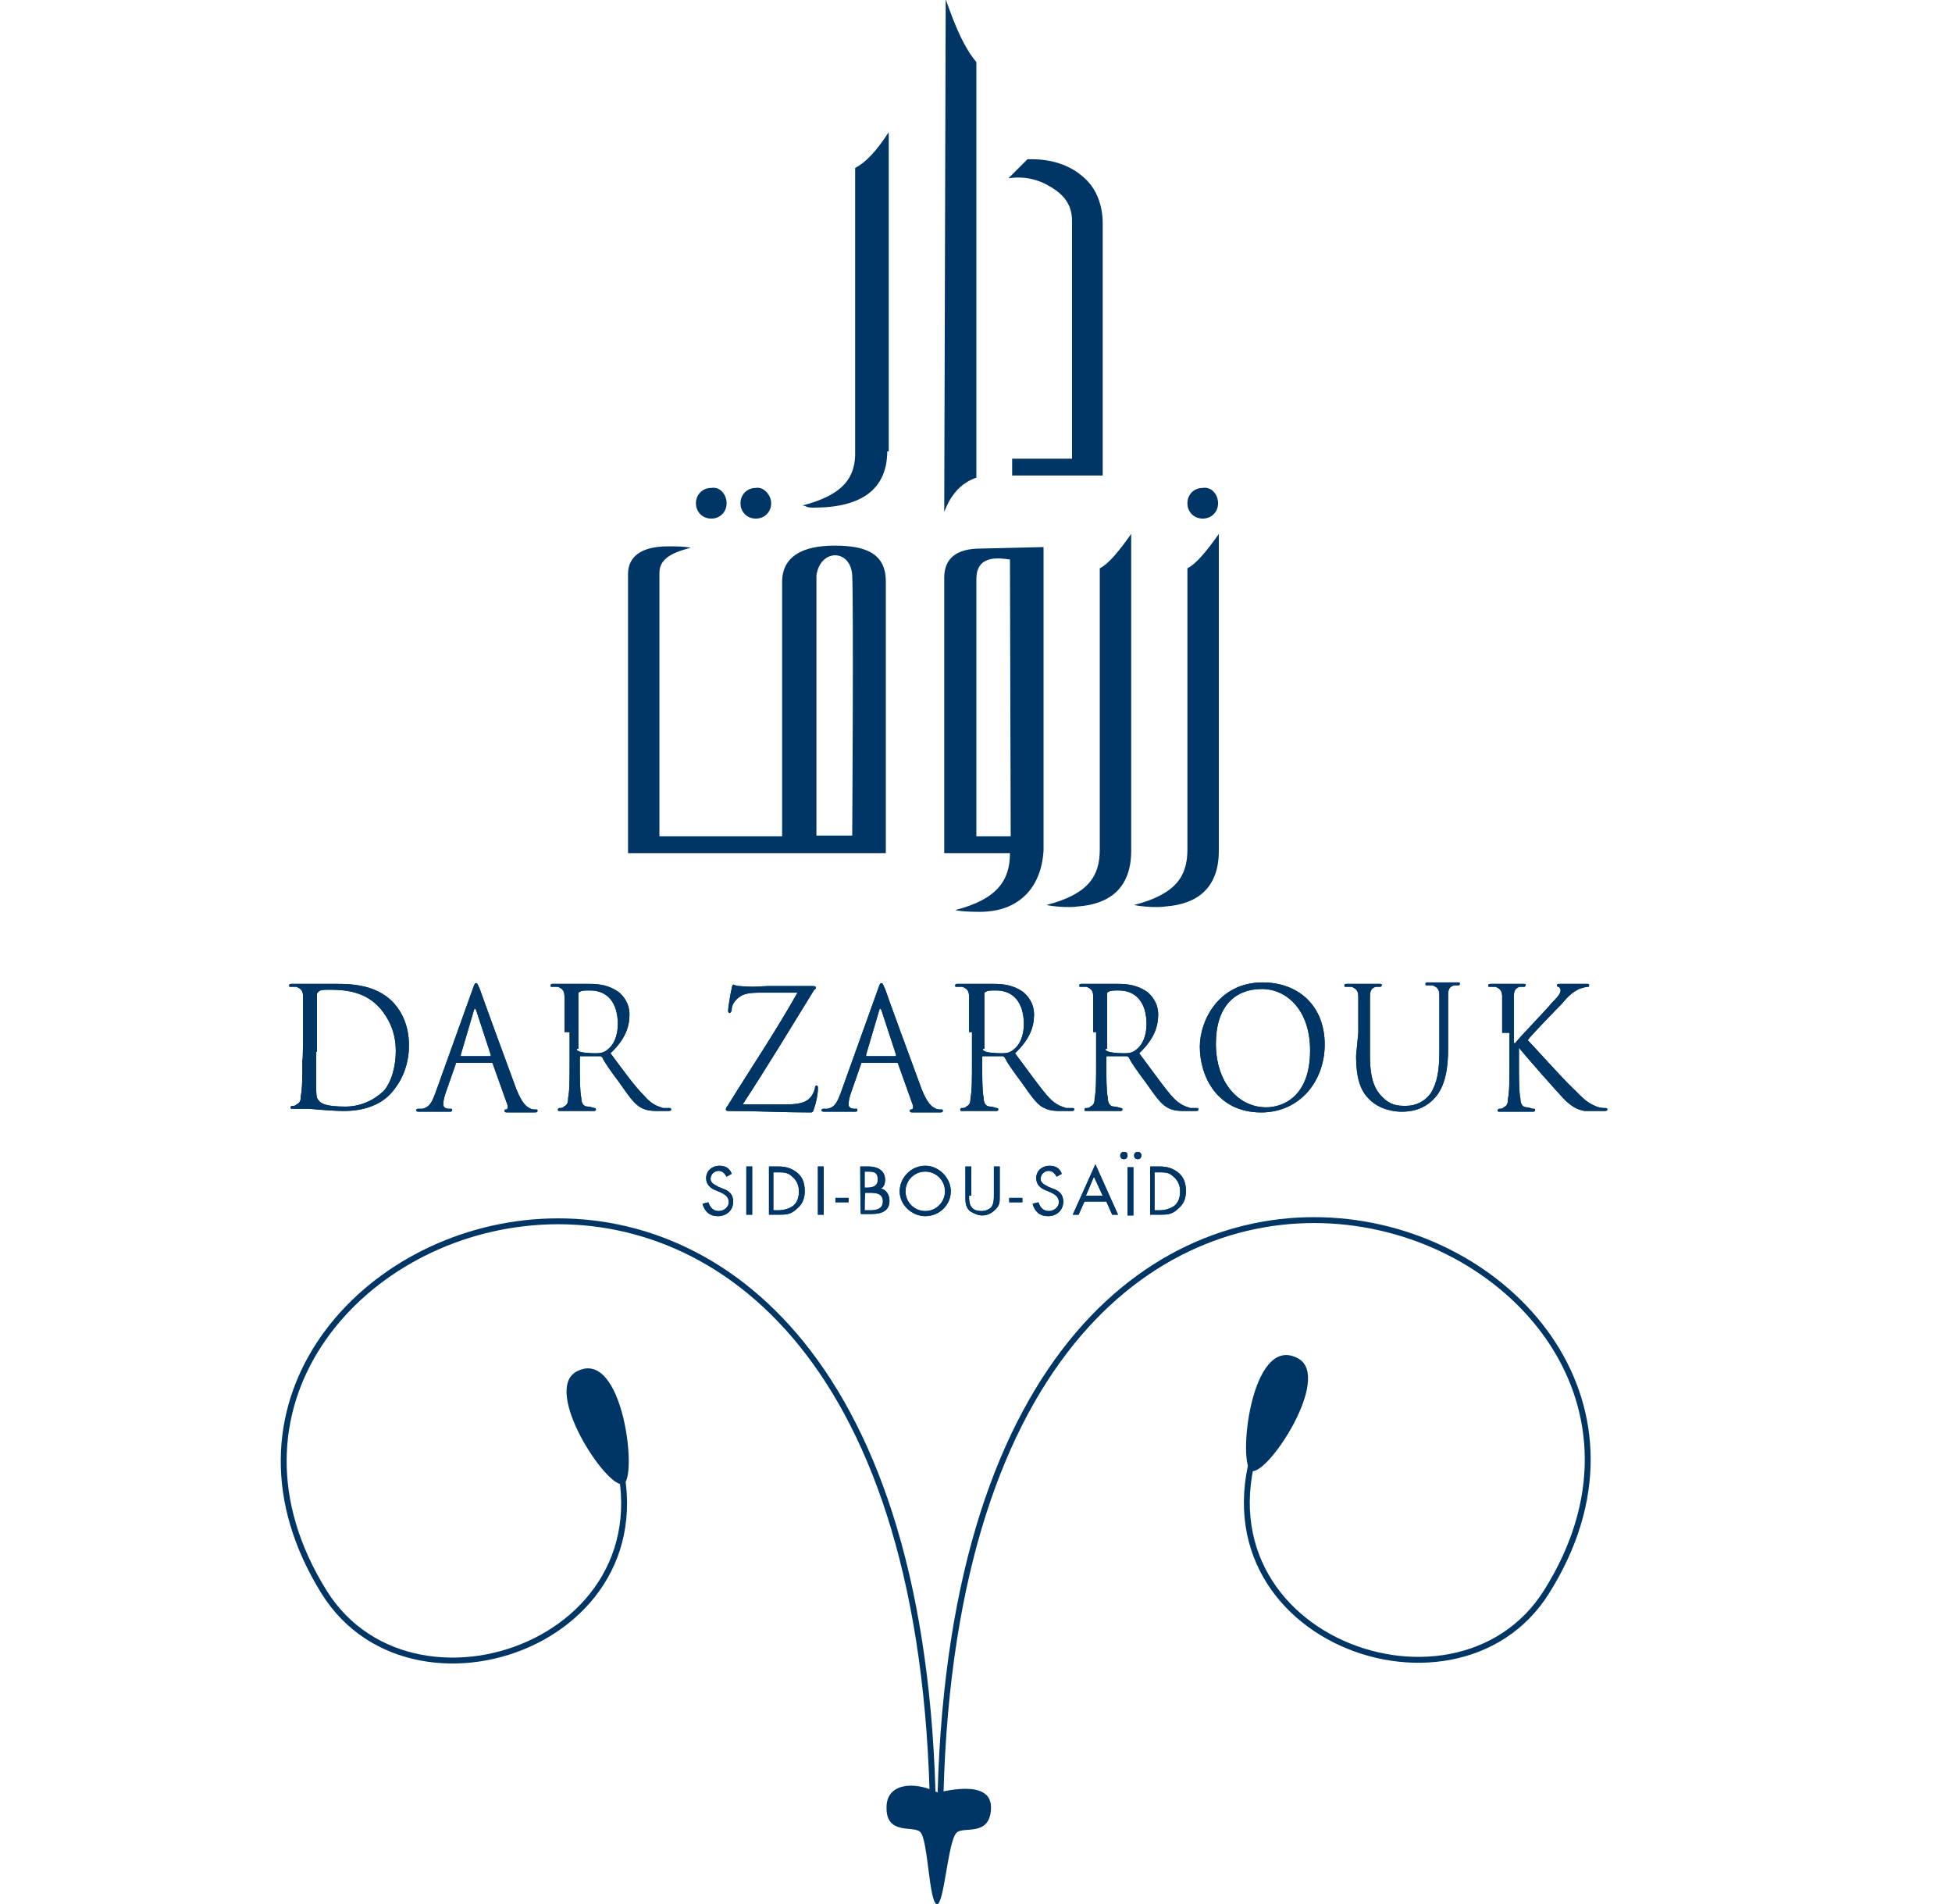 <svg xmlns="http://www.w3.org/2000/svg" xmlns:xlink="http://www.w3.org/1999/xlink" id="Layer_1" x="0px" y="0px" viewBox="0 0 267.3 260.7" style="enable-background:new 0 0 267.3 260.7;" xml:space="preserve"><style type="text/css">	.st0{fill:none;stroke:#003666;stroke-width:0.806;}	.st1{fill:#003666;}</style><path class="st0" d="M128.8,245.4c3.4-121.7,114.5-77.7,83-27.5c-12.7,20.3-51.7,5.3-38.3-23.7"></path><path class="st0" d="M127.7,245.4C124.2,124,13.1,167.8,44.4,218c12.7,20.3,51.7,5.3,38.3-23.7"></path><path class="st1" d="M171.4,201.4c2.3,0.5,11-12.8,6.4-15.4C171.2,182.3,169.4,200.9,171.4,201.4"></path><path class="st1" d="M85.3,203.2c-2.3,0.5-11-12.8-6.4-15.4C85.4,184.2,87.4,202.8,85.3,203.2"></path><path class="st1" d="M135.7,247.7c-0.2,3.8-3.8,2.3-4.7,3.2c-1.2,1.1-1.7,9.9-2.7,9.8c-1.1-0.2-1.2-8.9-2.3-9.9 c-0.9-0.9-4.7,0.5-4.6-3.4c0-3.1,3.5-3.7,7-2C128.5,245.5,136,243.2,135.7,247.7"></path><path class="st1" d="M41.5,141.4c0-3.5,0-4.3,0-4.9c0-0.8-0.2-1.1-0.9-1.4c-0.2,0-0.6,0-0.8,0c-0.2,0-0.2,0-0.2-0.2s0.2-0.2,0.3-0.2 c0.9,0,2.3,0,2.4,0c0.3,0,1.7,0,2.9,0c2.1,0,6.1-0.2,8.7,2.6c1.1,1.2,2.1,3.1,2.1,5.8c0,2.9-1.1,5-2.3,6.4c-0.9,1.1-2.9,2.6-6.6,2.6 c-1.8,0-4.6-0.3-4.9-0.3c-0.2,0-1.5,0-2.1,0c-0.3,0-0.3,0-0.3-0.2c0,0,0-0.2,0.2-0.2c0.2,0,0.5,0,0.6-0.2c0.5-0.2,0.6-0.6,0.6-1.2 c0.2-0.9,0.2-2.7,0.2-4.9C41.5,145.4,41.5,141.4,41.5,141.4z M43.3,144c0,2.4,0,4.6,0,4.9c0,0.6,0,1.5,0.3,1.7 c0.3,0.5,1.1,0.9,3.7,0.9c2,0,3.8-0.8,5.2-2.1c1.1-1.2,1.7-3.4,1.7-5.5c0-2.9-1.2-4.7-2.1-5.8c-2-2.3-4.6-2.6-7-2.6 c-0.5,0-1.2,0-1.4,0.2s-0.3,0.2-0.3,0.5c0,0.8,0,3.1,0,4.9V144z"></path><path class="st1" d="M64.7,135.5c0.3-0.8,0.3-0.9,0.5-0.9s0.2,0.2,0.5,0.8c0.3,0.9,3.7,10.2,5,13.7c0.8,2,1.4,2.4,1.8,2.6 c0.3,0.2,0.6,0.2,0.9,0.2c0.2,0,0.2,0,0.2,0.2s-0.2,0.2-0.5,0.2c-0.3,0-1.8,0-3.4,0c-0.5,0-0.6,0-0.6-0.2s0-0.2,0.2-0.2 c0.2,0,0.3-0.3,0.2-0.6l-2-5.6c0-0.2-0.2-0.2-0.2-0.2h-4.7c-0.2,0-0.2,0-0.2,0.2l-1.4,4c-0.2,0.6-0.3,1.1-0.3,1.5 c0,0.5,0.5,0.6,0.8,0.6h0.2c0.2,0,0.2,0,0.2,0.2s-0.2,0.2-0.3,0.2c-0.5,0-1.5,0-1.7,0c-0.3,0-1.4,0-2.4,0c-0.3,0-0.5,0-0.5-0.2 s0.2-0.2,0.2-0.2c0.2,0,0.5,0,0.6,0c1.1-0.2,1.4-1.1,1.8-2.1L64.7,135.5z M67,144.6c0.2,0,0.2,0,0.2-0.2l-2-6.1 c-0.2-0.3-0.2-0.3-0.3,0l-1.8,6.1c0,0.2,0,0.2,0,0.2H67z"></path><path class="st1" d="M77.3,141.4c0-3.5,0-4.3,0-4.9c0-0.8-0.2-1.1-0.9-1.4c-0.2,0-0.6,0-0.8,0s-0.2,0-0.2-0.2s0.2-0.2,0.3-0.2 c0.9,0,2.3,0,2.4,0c0.3,0,1.8,0,2.6,0c1.4,0,2.7,0.2,4,1.1c0.6,0.5,1.5,1.5,1.5,3.1c0,1.7-0.6,3.4-2.6,5.3c1.8,2.4,3.2,4.4,4.6,5.8 c1.2,1.4,2.1,1.5,2.6,1.7c0.5,0,0.8,0,0.9,0s0.2,0,0.2,0.2s-0.2,0.2-0.5,0.2H90c-1.2,0-1.8-0.2-2.3-0.5c-0.9-0.5-1.7-1.7-2.9-3.4 c-0.9-1.2-2-2.7-2.3-3.4c-0.2-0.2-0.2-0.2-0.3-0.2h-2.6c-0.2,0-0.2,0-0.2,0.2v0.6c0,2.1,0,4,0.2,4.9c0,0.6,0.2,1.2,0.9,1.2 c0.3,0,0.8,0.2,0.9,0.2s0.2,0,0.2,0.2s-0.2,0.2-0.3,0.2c-1.2,0-2.6,0-2.6,0s-1.4,0-2,0c-0.3,0-0.3,0-0.3-0.2c0,0,0-0.2,0.2-0.2 c0.2,0,0.5,0,0.6-0.2c0.5-0.2,0.6-0.6,0.6-1.2c0.2-0.9,0.2-2.7,0.2-4.9v-4.1H77.3z M79,143.6c0,0.2,0,0.2,0.2,0.3 c0.3,0.2,1.4,0.3,2.3,0.3c0.5,0,1.1,0,1.7-0.5c0.8-0.6,1.4-1.8,1.4-3.5c0-2.9-1.4-4.6-3.8-4.6c-0.6,0-1.2,0-1.4,0.2 c-0.2,0-0.2,0.2-0.2,0.3v7.5H79z"></path><path class="st1" d="M107.7,151.2c2.3,0,2.9-0.5,3.4-1.1c0.2-0.3,0.5-0.9,0.5-1.2c0-0.2,0.2-0.3,0.2-0.3c0.2,0,0.2,0.2,0.2,0.5 c0,0.8-0.3,2-0.5,2.6c-0.2,0.6-0.2,0.6-0.6,0.6c-3.7,0-7.3-0.2-11-0.2c-0.3,0-0.5,0-0.5-0.2s0-0.2,0.3-0.6 c3.2-5.2,6.6-10.2,9.5-15.4h-4.7c-1.1,0-2.4,0-3.1,0.5c-0.8,0.5-1.2,1.2-1.2,1.8c0,0.3-0.2,0.5-0.3,0.5s-0.2-0.2-0.2-0.3 c0-0.3,0.3-2.3,0.5-3.1c0-0.3,0.2-0.5,0.2-0.5c0.2,0,0.3,0.2,0.9,0.2c2,0.2,3.1,0,3.8,0h6.1c0.3,0,0.5,0,0.5,0.2s0,0.2-0.2,0.3 c-3.2,5.2-6.4,10.5-9.8,15.7C101.6,151.2,107.7,151.2,107.7,151.2z"></path><path class="st1" d="M120.2,135.5c0.3-0.8,0.3-0.9,0.5-0.9c0.2,0,0.2,0.2,0.5,0.8c0.3,0.9,3.7,10.2,5,13.7c0.8,2,1.4,2.4,1.8,2.6 c0.3,0.2,0.6,0.2,0.9,0.2c0.2,0,0.2,0,0.2,0.2s-0.2,0.2-0.5,0.2s-2,0-3.4,0c-0.5,0-0.6,0-0.6-0.2s0-0.2,0.2-0.2s0.3-0.3,0.2-0.6 l-2-5.6c0-0.2-0.2-0.2-0.2-0.2h-4.7c-0.2,0-0.2,0-0.2,0.2l-1.4,4c-0.2,0.6-0.3,1.1-0.3,1.5c0,0.5,0.5,0.6,0.8,0.6h0.2 c0.2,0,0.2,0,0.2,0.2s-0.2,0.2-0.3,0.2c-0.5,0-1.5,0-1.7,0c-0.3,0-1.4,0-2.4,0c-0.3,0-0.5,0-0.5-0.2s0.2-0.2,0.2-0.2 c0.2,0,0.5,0,0.6,0c1.1-0.2,1.4-1.1,1.8-2.1L120.2,135.5z M122.5,144.6c0.2,0,0.2,0,0.2-0.2l-2-6.1c-0.2-0.3-0.2-0.3-0.3,0l-1.8,6.1 c0,0.2,0,0.2,0,0.2H122.5z"></path><path class="st1" d="M132.7,141.4c0-3.5,0-4.3,0-4.9c0-0.8-0.2-1.1-0.9-1.4c-0.2,0-0.6,0-0.8,0s-0.2,0-0.2-0.2s0.2-0.2,0.3-0.2 c0.9,0,2.3,0,2.4,0c0.3,0,1.8,0,2.6,0c1.4,0,2.7,0.2,4,1.1c0.6,0.5,1.5,1.5,1.5,3.1c0,1.7-0.6,3.4-2.6,5.3c1.8,2.4,3.2,4.4,4.4,5.8 c1.2,1.4,2.1,1.5,2.6,1.7c0.5,0,0.8,0,0.9,0s0.2,0,0.2,0.2s-0.2,0.2-0.5,0.2h-1.5c-1.2,0-1.7-0.2-2.3-0.5c-0.9-0.5-1.7-1.7-2.9-3.4 c-0.9-1.2-2-2.7-2.3-3.4c-0.2-0.2-0.2-0.2-0.3-0.2h-2.6c-0.2,0-0.2,0-0.2,0.2v0.6c0,2.1,0,4,0.2,4.9c0,0.6,0.2,1.2,0.9,1.2 c0.3,0,0.8,0.2,0.9,0.2s0.2,0,0.2,0.2s-0.2,0.2-0.3,0.2c-1.2,0-2.6,0-2.6,0s-1.4,0-2,0c-0.3,0-0.3,0-0.3-0.2c0,0,0-0.2,0.2-0.2 s0.5,0,0.6-0.2c0.5-0.2,0.6-0.6,0.6-1.2c0.2-0.9,0.2-2.7,0.2-4.9v-4.1H132.7z M134.6,143.6c0,0.2,0,0.2,0.2,0.3 c0.3,0.2,1.4,0.3,2.3,0.3c0.5,0,1.1,0,1.7-0.5c0.8-0.6,1.4-1.8,1.4-3.5c0-2.9-1.4-4.6-3.8-4.6c-0.6,0-1.2,0-1.4,0.2 c-0.2,0-0.2,0.2-0.2,0.3v7.5H134.6z"></path><path class="st1" d="M149.7,141.4c0-3.5,0-4.3,0-4.9c0-0.8-0.2-1.1-0.9-1.4c-0.2,0-0.6,0-0.8,0s-0.2,0-0.2-0.2s0.2-0.2,0.3-0.2 c0.9,0,2.3,0,2.4,0c0.3,0,1.8,0,2.6,0c1.4,0,2.7,0.2,4,1.1c0.6,0.5,1.5,1.5,1.5,3.1c0,1.7-0.6,3.4-2.6,5.3c1.8,2.4,3.2,4.4,4.4,5.8 c1.2,1.4,2.1,1.5,2.6,1.7c0.5,0,0.8,0,0.9,0c0.2,0,0.2,0,0.2,0.2s-0.2,0.2-0.5,0.2h-1.5c-1.2,0-1.8-0.2-2.3-0.5 c-0.9-0.5-1.7-1.7-2.9-3.4c-0.9-1.2-2-2.7-2.3-3.4c-0.2-0.2-0.2-0.2-0.3-0.2h-2.6c-0.2,0-0.2,0-0.2,0.2v0.6c0,2.1,0,4,0.2,4.9 c0,0.6,0.2,1.2,0.9,1.2c0.3,0,0.8,0.2,0.9,0.2s0.2,0,0.2,0.2s-0.2,0.2-0.3,0.2c-1.2,0-2.6,0-2.6,0s-1.4,0-2,0c-0.3,0-0.3,0-0.3-0.2 c0,0,0-0.2,0.2-0.2s0.5,0,0.6-0.2c0.5-0.2,0.6-0.6,0.6-1.2c0.2-0.9,0.2-2.7,0.2-4.9v-4.1H149.7z M151.4,143.6c0,0.2,0,0.2,0.2,0.3 c0.3,0.2,1.4,0.3,2.3,0.3c0.5,0,1.1,0,1.7-0.5c0.8-0.6,1.4-1.8,1.4-3.5c0-2.9-1.4-4.6-3.8-4.6c-0.6,0-1.2,0-1.4,0.2 c-0.2,0-0.2,0.2-0.2,0.3v7.5H151.4z"></path><path class="st1" d="M172.9,134.5c4.9,0,8.5,3.2,8.5,8.5c0,5-3.4,9.3-8.7,9.3c-6,0-8.4-4.9-8.4-9 C164.3,139.7,166.9,134.5,172.9,134.5 M173.4,151.6c2,0,6-1.2,6-7.8c0-5.5-3.2-8.4-6.6-8.4c-3.7,0-6.3,2.4-6.3,7.5 C166.5,148.1,169.5,151.6,173.4,151.6"></path><path class="st1" d="M186,141.4c0-3.5,0-4.3,0-4.9c0-0.8-0.2-1.1-0.9-1.4c-0.2,0-0.6,0-0.8,0s-0.2,0-0.2-0.2s0.2-0.2,0.3-0.2 c0.9,0,2.3,0,2.4,0s1.5,0,2.1,0c0.3,0,0.3,0,0.3,0.2s-0.2,0.2-0.2,0.2c-0.2,0-0.3,0-0.6,0c-0.6,0.2-0.8,0.5-0.8,1.4 c0,0.8,0,1.4,0,4.9v3.2c0,3.4,0.8,4.7,1.7,5.6c1.1,1.1,2,1.2,3.2,1.2c1.4,0,2.6-0.6,3.4-1.7c0.9-1.4,1.2-3.2,1.2-5.6v-2.9 c0-3.5,0-4.3,0-4.9c0-0.8-0.2-1.1-0.9-1.4c-0.2,0-0.6,0-0.8,0c-0.2,0-0.2,0-0.2-0.2s0.2-0.2,0.3-0.2c0.9,0,2.1,0,2.3,0s1.2,0,1.8,0 c0.3,0,0.3,0,0.3,0.2s-0.2,0.2-0.2,0.2c-0.2,0-0.3,0-0.6,0c-0.6,0.2-0.8,0.5-0.8,1.4c0,0.8,0,1.4,0,4.9v2.4c0,2.4-0.3,5.2-2,6.9 c-1.5,1.5-3.2,1.7-4.4,1.7c-0.8,0-2.9-0.2-4.4-1.7c-1.1-1.1-1.8-2.6-1.8-6L186,141.4L186,141.4z"></path><path class="st1" d="M205.7,141.4c0-3.5,0-4.3,0-4.9c0-0.8-0.2-1.1-0.9-1.4c-0.2,0-0.6,0-0.8,0s-0.2,0-0.2-0.2s0.2-0.2,0.3-0.2 c0.9,0,2.3,0,2.4,0s1.5,0,2.1,0c0.3,0,0.3,0,0.3,0.2s-0.2,0.2-0.2,0.2c-0.2,0-0.3,0-0.6,0c-0.6,0.2-0.8,0.5-0.8,1.4 c0,0.8,0,1.4,0,4.9v1.4h0.2c0.3-0.5,4.3-4.6,5-5.5c0.6-0.6,1.2-1.2,1.2-1.7c0-0.3-0.2-0.5-0.3-0.5c-0.2,0-0.2-0.2-0.2-0.2 c0-0.2,0.2-0.2,0.3-0.2c0.5,0,1.1,0,1.7,0c0.2,0,1.5,0,2.1,0c0.3,0,0.3,0,0.3,0.2s0,0.2-0.2,0.2c-0.3,0-0.8,0.2-1.2,0.3 c-0.9,0.5-1.4,0.9-2.3,2c-0.6,0.6-4.3,4.4-4.7,5c0.6,0.6,5,5.5,6,6.4c1.8,1.8,2.1,2.1,3.2,2.6c0.6,0.3,1.2,0.3,1.4,0.3 c0.2,0,0.3,0,0.3,0.2s-0.2,0.2-0.5,0.2h-1.1c-0.6,0-1.1,0-1.5,0c-1.1-0.2-1.7-0.6-2.6-1.4c-0.9-0.9-5.5-6.1-6.6-7.5H208v2.3 c0,2.1,0,4,0.2,4.9c0,0.6,0.2,1.2,0.9,1.2c0.3,0,0.6,0.2,0.9,0.2c0.2,0,0.2,0,0.2,0.2c0,0.2-0.2,0.2-0.3,0.2c-1.1,0-2.3,0-2.4,0 s-1.4,0-2.1,0c-0.3,0-0.3,0-0.3-0.2c0,0,0-0.2,0.2-0.2s0.5,0,0.6-0.2c0.5-0.2,0.6-0.6,0.6-1.2c0.2-0.9,0.2-2.7,0.2-4.9v-4.1H205.7z"></path><path class="st1" d="M41.5,141.4c0-3.5,0-4.3,0-4.9c0-0.8-0.2-1.1-0.9-1.4c-0.2,0-0.6,0-0.8,0c-0.2,0-0.2,0-0.2-0.2s0.2-0.2,0.3-0.2 c0.9,0,2.3,0,2.4,0c0.3,0,1.7,0,2.9,0c2.1,0,6.1-0.2,8.7,2.6c1.1,1.2,2.1,3.1,2.1,5.8c0,2.9-1.1,5-2.3,6.4c-0.9,1.1-2.9,2.6-6.6,2.6 c-1.8,0-4.6-0.3-4.9-0.3c-0.2,0-1.5,0-2.1,0c-0.3,0-0.3,0-0.3-0.2c0,0,0-0.2,0.2-0.2c0.2,0,0.5,0,0.6-0.2c0.5-0.2,0.6-0.6,0.6-1.2 c0.2-0.9,0.2-2.7,0.2-4.9C41.5,145.4,41.5,141.4,41.5,141.4z M43.3,144c0,2.4,0,4.6,0,4.9c0,0.6,0,1.5,0.3,1.7 c0.3,0.5,1.1,0.9,3.7,0.9c2,0,3.8-0.8,5.2-2.1c1.1-1.2,1.7-3.4,1.7-5.5c0-2.9-1.2-4.7-2.1-5.8c-2-2.3-4.6-2.6-7-2.6 c-0.5,0-1.2,0-1.4,0.2s-0.3,0.2-0.3,0.5c0,0.8,0,3.1,0,4.9V144z"></path><path class="st1" d="M64.7,135.5c0.3-0.8,0.3-0.9,0.5-0.9s0.2,0.2,0.5,0.8c0.3,0.9,3.7,10.2,5,13.7c0.8,2,1.4,2.4,1.8,2.6 c0.3,0.2,0.6,0.2,0.9,0.2c0.2,0,0.2,0,0.2,0.2s-0.2,0.2-0.5,0.2c-0.3,0-1.8,0-3.4,0c-0.5,0-0.6,0-0.6-0.2s0-0.2,0.2-0.2 c0.2,0,0.3-0.3,0.2-0.6l-2-5.6c0-0.2-0.2-0.2-0.2-0.2h-4.7c-0.2,0-0.2,0-0.2,0.2l-1.4,4c-0.2,0.6-0.3,1.1-0.3,1.5 c0,0.5,0.5,0.6,0.8,0.6h0.2c0.2,0,0.2,0,0.2,0.2s-0.2,0.2-0.3,0.2c-0.5,0-1.5,0-1.7,0c-0.3,0-1.4,0-2.4,0c-0.3,0-0.5,0-0.5-0.2 s0.2-0.2,0.2-0.2c0.2,0,0.5,0,0.6,0c1.1-0.2,1.4-1.1,1.8-2.1L64.7,135.5z M67,144.6c0.2,0,0.2,0,0.2-0.2l-2-6.1 c-0.2-0.3-0.2-0.3-0.3,0l-1.8,6.1c0,0.2,0,0.2,0,0.2H67z"></path><path class="st1" d="M77.3,141.4c0-3.5,0-4.3,0-4.9c0-0.8-0.2-1.1-0.9-1.4c-0.2,0-0.6,0-0.8,0s-0.2,0-0.2-0.2s0.2-0.2,0.3-0.2 c0.9,0,2.3,0,2.4,0c0.3,0,1.8,0,2.6,0c1.4,0,2.7,0.2,4,1.1c0.6,0.5,1.5,1.5,1.5,3.1c0,1.7-0.6,3.4-2.6,5.3c1.8,2.4,3.2,4.4,4.6,5.8 c1.2,1.4,2.1,1.5,2.6,1.7c0.5,0,0.8,0,0.9,0s0.2,0,0.2,0.2s-0.2,0.2-0.5,0.2H90c-1.2,0-1.8-0.2-2.3-0.5c-0.9-0.5-1.7-1.7-2.9-3.4 c-0.9-1.2-2-2.7-2.3-3.4c-0.2-0.2-0.2-0.2-0.3-0.2h-2.6c-0.2,0-0.2,0-0.2,0.2v0.6c0,2.1,0,4,0.2,4.9c0,0.6,0.2,1.2,0.9,1.2 c0.3,0,0.8,0.2,0.9,0.2s0.2,0,0.2,0.2s-0.2,0.2-0.3,0.2c-1.2,0-2.6,0-2.6,0s-1.4,0-2,0c-0.3,0-0.3,0-0.3-0.2c0,0,0-0.2,0.2-0.2 c0.2,0,0.5,0,0.6-0.2c0.5-0.2,0.6-0.6,0.6-1.2c0.2-0.9,0.2-2.7,0.2-4.9v-4.1H77.3z M79,143.6c0,0.2,0,0.2,0.2,0.3 c0.3,0.2,1.4,0.3,2.3,0.3c0.5,0,1.1,0,1.7-0.5c0.8-0.6,1.4-1.8,1.4-3.5c0-2.9-1.4-4.6-3.8-4.6c-0.6,0-1.2,0-1.4,0.2 c-0.2,0-0.2,0.2-0.2,0.3v7.5H79z"></path><path class="st1" d="M107.7,151.2c2.3,0,2.9-0.5,3.4-1.1c0.2-0.3,0.5-0.9,0.5-1.2c0-0.2,0.2-0.3,0.2-0.3c0.2,0,0.2,0.2,0.2,0.5 c0,0.8-0.3,2-0.5,2.6c-0.2,0.6-0.2,0.6-0.6,0.6c-3.7,0-7.3-0.2-11-0.2c-0.3,0-0.5,0-0.5-0.2s0-0.2,0.3-0.6 c3.2-5.2,6.6-10.2,9.5-15.4h-4.7c-1.1,0-2.4,0-3.1,0.5c-0.8,0.5-1.2,1.2-1.2,1.8c0,0.3-0.2,0.5-0.3,0.5s-0.2-0.2-0.2-0.3 c0-0.3,0.3-2.3,0.5-3.1c0-0.3,0.2-0.5,0.2-0.5c0.2,0,0.3,0.2,0.9,0.2c2,0.2,3.1,0,3.8,0h6.1c0.3,0,0.5,0,0.5,0.2s0,0.2-0.2,0.3 c-3.2,5.2-6.4,10.5-9.8,15.7C101.6,151.2,107.7,151.2,107.7,151.2z"></path><path class="st1" d="M120.2,135.5c0.3-0.8,0.3-0.9,0.5-0.9c0.2,0,0.2,0.2,0.5,0.8c0.3,0.9,3.7,10.2,5,13.7c0.8,2,1.4,2.4,1.8,2.6 c0.3,0.2,0.6,0.2,0.9,0.2c0.2,0,0.2,0,0.2,0.2s-0.2,0.2-0.5,0.2s-2,0-3.4,0c-0.5,0-0.6,0-0.6-0.2s0-0.2,0.2-0.2s0.3-0.3,0.2-0.6 l-2-5.6c0-0.2-0.2-0.2-0.2-0.2h-4.7c-0.2,0-0.2,0-0.2,0.2l-1.4,4c-0.2,0.6-0.3,1.1-0.3,1.5c0,0.5,0.5,0.6,0.8,0.6h0.2 c0.2,0,0.2,0,0.2,0.2s-0.2,0.2-0.3,0.2c-0.5,0-1.5,0-1.7,0c-0.3,0-1.4,0-2.4,0c-0.3,0-0.5,0-0.5-0.2s0.2-0.2,0.2-0.2 c0.2,0,0.5,0,0.6,0c1.1-0.2,1.4-1.1,1.8-2.1L120.2,135.5z M122.5,144.6c0.2,0,0.2,0,0.2-0.2l-2-6.1c-0.2-0.3-0.2-0.3-0.3,0l-1.8,6.1 c0,0.2,0,0.2,0,0.2H122.5z"></path><path class="st1" d="M132.7,141.4c0-3.5,0-4.3,0-4.9c0-0.8-0.2-1.1-0.9-1.4c-0.2,0-0.6,0-0.8,0s-0.2,0-0.2-0.2s0.2-0.2,0.3-0.2 c0.9,0,2.3,0,2.4,0c0.3,0,1.8,0,2.6,0c1.4,0,2.7,0.2,4,1.1c0.6,0.5,1.5,1.5,1.5,3.1c0,1.7-0.6,3.4-2.6,5.3c1.8,2.4,3.2,4.4,4.4,5.8 c1.2,1.4,2.1,1.5,2.6,1.7c0.5,0,0.8,0,0.9,0s0.2,0,0.2,0.2s-0.2,0.2-0.5,0.2h-1.5c-1.2,0-1.7-0.2-2.3-0.5c-0.9-0.5-1.7-1.7-2.9-3.4 c-0.9-1.2-2-2.7-2.3-3.4c-0.2-0.2-0.2-0.2-0.3-0.2h-2.6c-0.2,0-0.2,0-0.2,0.2v0.6c0,2.1,0,4,0.2,4.9c0,0.6,0.2,1.2,0.9,1.2 c0.3,0,0.8,0.2,0.9,0.2s0.2,0,0.2,0.2s-0.2,0.2-0.3,0.2c-1.2,0-2.6,0-2.6,0s-1.4,0-2,0c-0.3,0-0.3,0-0.3-0.2c0,0,0-0.2,0.2-0.2 s0.5,0,0.6-0.2c0.5-0.2,0.6-0.6,0.6-1.2c0.2-0.9,0.2-2.7,0.2-4.9v-4.1H132.7z M134.6,143.6c0,0.2,0,0.2,0.2,0.3 c0.3,0.2,1.4,0.3,2.3,0.3c0.5,0,1.1,0,1.7-0.5c0.8-0.6,1.4-1.8,1.4-3.5c0-2.9-1.4-4.6-3.8-4.6c-0.6,0-1.2,0-1.4,0.2 c-0.2,0-0.2,0.2-0.2,0.3v7.5H134.6z"></path><path class="st1" d="M149.7,141.4c0-3.5,0-4.3,0-4.9c0-0.8-0.2-1.1-0.9-1.4c-0.2,0-0.6,0-0.8,0s-0.2,0-0.2-0.2s0.2-0.2,0.3-0.2 c0.9,0,2.3,0,2.4,0c0.3,0,1.8,0,2.6,0c1.4,0,2.7,0.2,4,1.1c0.6,0.5,1.5,1.5,1.5,3.1c0,1.7-0.6,3.4-2.6,5.3c1.8,2.4,3.2,4.4,4.4,5.8 c1.2,1.4,2.1,1.5,2.6,1.7c0.5,0,0.8,0,0.9,0c0.2,0,0.2,0,0.2,0.2s-0.2,0.2-0.5,0.2h-1.5c-1.2,0-1.8-0.2-2.3-0.5 c-0.9-0.5-1.7-1.7-2.9-3.4c-0.9-1.2-2-2.7-2.3-3.4c-0.2-0.2-0.2-0.2-0.3-0.2h-2.6c-0.2,0-0.2,0-0.2,0.2v0.6c0,2.1,0,4,0.2,4.9 c0,0.6,0.2,1.2,0.9,1.2c0.3,0,0.8,0.2,0.9,0.2s0.2,0,0.2,0.2s-0.2,0.2-0.3,0.2c-1.2,0-2.6,0-2.6,0s-1.4,0-2,0c-0.3,0-0.3,0-0.3-0.2 c0,0,0-0.2,0.2-0.2s0.5,0,0.6-0.2c0.5-0.2,0.6-0.6,0.6-1.2c0.2-0.9,0.2-2.7,0.2-4.9v-4.1H149.7z M151.4,143.6c0,0.2,0,0.2,0.2,0.3 c0.3,0.2,1.4,0.3,2.3,0.3c0.5,0,1.1,0,1.7-0.5c0.8-0.6,1.4-1.8,1.4-3.5c0-2.9-1.4-4.6-3.8-4.6c-0.6,0-1.2,0-1.4,0.2 c-0.2,0-0.2,0.2-0.2,0.3v7.5H151.4z"></path><path class="st1" d="M172.9,134.5c4.9,0,8.5,3.2,8.5,8.5c0,5-3.4,9.3-8.7,9.3c-6,0-8.4-4.9-8.4-9 C164.3,139.7,166.9,134.5,172.9,134.5 M173.4,151.6c2,0,6-1.2,6-7.8c0-5.5-3.2-8.4-6.6-8.4c-3.7,0-6.3,2.4-6.3,7.5 C166.5,148.1,169.5,151.6,173.4,151.6"></path><path class="st1" d="M186,141.4c0-3.5,0-4.3,0-4.9c0-0.8-0.2-1.1-0.9-1.4c-0.2,0-0.6,0-0.8,0s-0.2,0-0.2-0.2s0.2-0.2,0.3-0.2 c0.9,0,2.3,0,2.4,0s1.5,0,2.1,0c0.3,0,0.3,0,0.3,0.2s-0.2,0.2-0.2,0.2c-0.2,0-0.3,0-0.6,0c-0.6,0.2-0.8,0.5-0.8,1.4 c0,0.8,0,1.4,0,4.9v3.2c0,3.4,0.8,4.7,1.7,5.6c1.1,1.1,2,1.2,3.2,1.2c1.4,0,2.6-0.6,3.4-1.7c0.9-1.4,1.2-3.2,1.2-5.6v-2.9 c0-3.5,0-4.3,0-4.9c0-0.8-0.2-1.1-0.9-1.4c-0.2,0-0.6,0-0.8,0c-0.2,0-0.2,0-0.2-0.2s0.2-0.2,0.3-0.2c0.9,0,2.1,0,2.3,0s1.2,0,1.8,0 c0.3,0,0.3,0,0.3,0.2s-0.2,0.2-0.2,0.2c-0.2,0-0.3,0-0.6,0c-0.6,0.2-0.8,0.5-0.8,1.4c0,0.8,0,1.4,0,4.9v2.4c0,2.4-0.3,5.2-2,6.9 c-1.5,1.5-3.2,1.7-4.4,1.7c-0.8,0-2.9-0.2-4.4-1.7c-1.1-1.1-1.8-2.6-1.8-6L186,141.4L186,141.4z"></path><path class="st1" d="M205.7,141.4c0-3.5,0-4.3,0-4.9c0-0.8-0.2-1.1-0.9-1.4c-0.2,0-0.6,0-0.8,0s-0.2,0-0.2-0.2s0.2-0.2,0.3-0.2 c0.9,0,2.3,0,2.4,0s1.5,0,2.1,0c0.3,0,0.3,0,0.3,0.2s-0.2,0.2-0.2,0.2c-0.2,0-0.3,0-0.6,0c-0.6,0.2-0.8,0.5-0.8,1.4 c0,0.8,0,1.4,0,4.9v1.4h0.2c0.3-0.5,4.3-4.6,5-5.5c0.6-0.6,1.2-1.2,1.2-1.7c0-0.3-0.2-0.5-0.3-0.5c-0.2,0-0.2-0.2-0.2-0.2 c0-0.2,0.2-0.2,0.3-0.2c0.5,0,1.1,0,1.7,0c0.2,0,1.5,0,2.1,0c0.3,0,0.3,0,0.3,0.2s0,0.2-0.2,0.2c-0.3,0-0.8,0.2-1.2,0.3 c-0.9,0.5-1.4,0.9-2.3,2c-0.6,0.6-4.3,4.4-4.7,5c0.6,0.6,5,5.5,6,6.4c1.8,1.8,2.1,2.1,3.2,2.6c0.6,0.3,1.2,0.3,1.4,0.3 c0.2,0,0.3,0,0.3,0.2s-0.2,0.2-0.5,0.2h-1.1c-0.6,0-1.1,0-1.5,0c-1.1-0.2-1.7-0.6-2.6-1.4c-0.9-0.9-5.5-6.1-6.6-7.5H208v2.3 c0,2.1,0,4,0.2,4.9c0,0.6,0.2,1.2,0.9,1.2c0.3,0,0.6,0.2,0.9,0.2c0.2,0,0.2,0,0.2,0.2c0,0.2-0.2,0.2-0.3,0.2c-1.1,0-2.3,0-2.4,0 s-1.4,0-2.1,0c-0.3,0-0.3,0-0.3-0.2c0,0,0-0.2,0.2-0.2s0.5,0,0.6-0.2c0.5-0.2,0.6-0.6,0.6-1.2c0.2-0.9,0.2-2.7,0.2-4.9v-4.1H205.7z"></path><path class="st1" d="M133.7,8.5v56.9c-1.8,0.6-3.4,2-4.4,4.7l0.2-70.2C130.9,3.9,132.1,6.6,133.7,8.5"></path><path class="st1" d="M114.3,74.7c-4.3,0-7.2,1.4-7.2,5v34.8H90.3V78.4c0-1.7,1.4-2.7,4.3-3.4c-0.9-0.2-2-0.2-3.1-0.2 c-3.7,0-5.5,1.4-5.5,3.8v38.2h35.3V79.6C121.3,75.8,118.6,74.7,114.3,74.7 M116.7,114.4h-4.9c0,0,0-33.1,0-35.6 c0.5-3.7,4.7-3.7,4.9,0C116.9,82.8,116.7,114.4,116.7,114.4"></path><path class="st1" d="M99.5,68.9c0,1.2-0.9,2.1-2.1,2.1s-2.1-0.9-2.1-2.1s0.9-2.1,2.1-2.1C98.6,66.6,99.5,67.7,99.5,68.9"></path><path class="st1" d="M105.6,68.9c0,1.2-0.9,2.1-2.1,2.1c-1.2,0-2.1-0.9-2.1-2.1s0.9-2.1,2.1-2.1C104.5,66.6,105.6,67.7,105.6,68.9"></path><path class="st1" d="M166.8,68.9c0,1.2-0.9,2.1-2.1,2.1s-2.1-0.9-2.1-2.1s0.9-2.1,2.1-2.1C165.9,66.6,166.8,67.7,166.8,68.9"></path><path class="st1" d="M151.1,65.1h-12.5v-2.3h8.2V30.3c0-2.1-0.9-3.5-2.9-4.7c-1.8-1.1-3.7-1.5-5.8-1.2l2.6-2.6h0.6 c2.7,0,5.2,0.8,7,2.4c1.8,1.5,2.7,3.8,2.7,6.4V65.1z"></path><path class="st1" d="M121.5,61.7c0,5.2-3.4,7.8-10.1,7.8c-1.1,0-0.8-0.2-1.5-0.3c5.8-1.5,7.3-4,7.2-7.5V23c1.5-0.8,2.9-2.3,4.6-4.9 v43.7H121.5z"></path><path class="st1" d="M154.9,116.5c0,5.2-3.1,7.3-7.3,7.6c-1.1,0.2-3.5,0-4.3-0.2c5.8-1.5,7.3-4,7.3-7.6V77.8 c1.2-0.6,2.6-2.3,4.3-4.7V116.5z"></path><path class="st1" d="M166.9,116.5c0,5.2-3.1,7.3-7.3,7.6c-1.1,0.2-3.5,0-4.3-0.2c5.8-1.5,7.3-4,7.3-7.6V77.8 c1.2-0.6,2.6-2.3,4.3-4.7V116.5z"></path><path class="st1" d="M142.8,74.9l-8.5,0.2c-3.4,0-5,1.4-5,4v37.7h9c0,3.7-1.7,6.3-7.5,7.8c0.8,0.2,3.2,0.3,4.3,0.2 c4.3-0.3,7.5-3.1,7.8-8.4V74.9z M138.4,114.5h-4.7V79.3c0-3.4,3.1-2.9,4.6-2.7L138.4,114.5z"></path><path class="st1" d="M99.5,161.1c-0.3-0.5-0.6-0.8-1.1-0.8c-0.6,0-1.1,0.5-1.1,1.1c0,0.6,0.6,0.8,1.1,1.1l0.5,0.2 c0.9,0.3,1.5,0.8,1.5,1.8c0,1.2-0.9,2-2.1,2c-1.1,0-1.8-0.6-2.1-1.7l0.8-0.2c0.2,0.6,0.6,1.2,1.4,1.2c0.8,0,1.4-0.6,1.4-1.2 c0-0.8-0.6-1.1-1.2-1.4l-0.5-0.2c-0.8-0.3-1.4-0.8-1.4-1.7c0-1.1,0.9-1.7,1.8-1.7c0.8,0,1.4,0.3,1.7,1.1L99.5,161.1z"></path><rect x="102.2" y="159.7" class="st1" width="0.8" height="6.6"></rect><path class="st1" d="M105.3,159.7h1.2c1.1,0,1.8,0.2,2.6,0.8c0.8,0.6,1.1,1.5,1.1,2.6c0,0.9-0.3,1.8-1.1,2.4 c-0.8,0.8-1.5,0.8-2.6,0.8h-1.2V159.7z M106.5,165.7c0.8,0,1.5-0.2,2.1-0.6c0.6-0.5,0.8-1.2,0.8-2c0-0.8-0.3-1.5-0.9-2 c-0.6-0.6-1.2-0.6-2-0.6h-0.6v5.2C105.9,165.7,106.5,165.7,106.5,165.7z"></path><rect x="112" y="159.7" class="st1" width="0.8" height="6.6"></rect><rect x="114.4" y="164" class="st1" width="1.8" height="0.6"></rect><path class="st1" d="M117.8,159.7h1.1c1.2,0,2.3,0.5,2.3,1.8c0,0.6-0.2,1.1-0.6,1.2c0.8,0.2,1.2,0.9,1.2,1.7c0,1.4-1.1,1.8-2.4,1.8 h-1.5C117.8,166.3,117.8,159.7,117.8,159.7z M118.4,162.6h0.3c0.8,0,1.5-0.2,1.5-1.1c0-1.1-0.6-1.1-1.5-1.1h-0.3 C118.4,160.5,118.4,162.6,118.4,162.6z M118.4,165.7h0.8c0.8,0,1.7-0.2,1.7-1.2c0-1.1-0.9-1.2-1.8-1.2h-0.6 C118.4,163.2,118.4,165.7,118.4,165.7z"></path><path class="st1" d="M130.2,163.1c0,1.8-1.5,3.4-3.5,3.4c-1.8,0-3.5-1.5-3.5-3.4c0-1.8,1.5-3.5,3.5-3.5 C128.6,159.6,130.2,161.3,130.2,163.1 M124,163.1c0,1.5,1.2,2.7,2.7,2.7s2.7-1.2,2.7-2.7c0-1.5-1.2-2.7-2.7-2.7S124,161.6,124,163.1 "></path><path class="st1" d="M132.7,163.7c0,0.5,0,1.1,0.3,1.5c0.3,0.5,0.9,0.6,1.4,0.6c0.5,0,1.1-0.2,1.4-0.6c0.3-0.5,0.3-1.1,0.3-1.5v-4 h0.8v4.1c0,0.8,0,1.2-0.6,1.8c-0.5,0.5-1.1,0.8-1.8,0.8c-0.6,0-1.2-0.3-1.7-0.6c-0.6-0.6-0.6-1.2-0.6-2v-4.1h0.8v4H132.7z"></path><rect x="138.2" y="164" class="st1" width="1.8" height="0.6"></rect><path class="st1" d="M144.7,161.1c-0.3-0.5-0.6-0.8-1.1-0.8c-0.6,0-1.1,0.5-1.1,1.1c0,0.6,0.6,0.8,1.1,1.1l0.5,0.2 c0.9,0.3,1.5,0.8,1.5,1.8c0,1.2-0.9,2-2.1,2c-1.1,0-1.8-0.6-2.1-1.7l0.8-0.2c0.2,0.6,0.6,1.2,1.4,1.2c0.8,0,1.4-0.6,1.4-1.2 c0-0.8-0.6-1.1-1.2-1.4l-0.5-0.2c-0.8-0.3-1.4-0.8-1.4-1.7c0-1.1,0.9-1.7,1.8-1.7c0.8,0,1.4,0.3,1.7,1.1L144.7,161.1z"></path><path class="st1" d="M148.5,164.5l-0.8,1.8h-0.8l3.1-6.9l3.1,6.9h-0.8l-0.8-1.8H148.5z M149.8,161.1l-1.1,2.6h2.3L149.8,161.1z"></path><path class="st1" d="M154.4,158.2c0,0.3-0.2,0.5-0.5,0.5s-0.5-0.2-0.5-0.5c0-0.3,0.2-0.5,0.5-0.5 C154.3,157.7,154.4,157.9,154.4,158.2 M155.2,166.4h-0.8v-6.6h0.8V166.4z M156.3,158.2c0,0.3-0.2,0.5-0.5,0.5s-0.5-0.2-0.5-0.5 c0-0.3,0.2-0.5,0.5-0.5S156.3,157.9,156.3,158.2"></path><path class="st1" d="M157.5,159.7h1.2c1.1,0,1.8,0.2,2.6,0.8s1.1,1.5,1.1,2.6c0,0.9-0.3,1.8-1.1,2.4c-0.8,0.8-1.5,0.8-2.6,0.8h-1.2 V159.7z M158.7,165.7c0.8,0,1.5-0.2,2.1-0.6c0.6-0.5,0.8-1.2,0.8-2c0-0.8-0.3-1.5-0.9-2c-0.6-0.6-1.2-0.6-2-0.6h-0.6v5.2 C158.1,165.7,158.7,165.7,158.7,165.7z"></path><path class="st1" d="M99.5,161.1c-0.3-0.5-0.6-0.8-1.1-0.8c-0.6,0-1.1,0.5-1.1,1.1c0,0.6,0.6,0.8,1.1,1.1l0.5,0.2 c0.9,0.3,1.5,0.8,1.5,1.8c0,1.2-0.9,2-2.1,2c-1.1,0-1.8-0.6-2.1-1.7l0.8-0.2c0.2,0.6,0.6,1.2,1.4,1.2c0.8,0,1.4-0.6,1.4-1.2 c0-0.8-0.6-1.1-1.2-1.4l-0.5-0.2c-0.8-0.3-1.4-0.8-1.4-1.7c0-1.1,0.9-1.7,1.8-1.7c0.8,0,1.4,0.3,1.7,1.1L99.5,161.1z"></path><rect x="102.2" y="159.7" class="st1" width="0.8" height="6.6"></rect><path class="st1" d="M105.3,159.7h1.2c1.1,0,1.8,0.2,2.6,0.8c0.8,0.6,1.1,1.5,1.1,2.6c0,0.9-0.3,1.8-1.1,2.4 c-0.8,0.8-1.5,0.8-2.6,0.8h-1.2V159.7z M106.5,165.7c0.8,0,1.5-0.2,2.1-0.6c0.6-0.5,0.8-1.2,0.8-2c0-0.8-0.3-1.5-0.9-2 c-0.6-0.6-1.2-0.6-2-0.6h-0.6v5.2C105.9,165.7,106.5,165.7,106.5,165.7z"></path><rect x="112" y="159.7" class="st1" width="0.8" height="6.6"></rect><rect x="114.4" y="164" class="st1" width="1.8" height="0.6"></rect><path class="st1" d="M117.8,159.7h1.1c1.2,0,2.3,0.5,2.3,1.8c0,0.6-0.2,1.1-0.6,1.2c0.8,0.2,1.2,0.9,1.2,1.7c0,1.4-1.1,1.8-2.4,1.8 h-1.5C117.8,166.3,117.8,159.7,117.8,159.7z M118.4,162.6h0.3c0.8,0,1.5-0.2,1.5-1.1c0-1.1-0.6-1.1-1.5-1.1h-0.3 C118.4,160.5,118.4,162.6,118.4,162.6z M118.4,165.7h0.8c0.8,0,1.7-0.2,1.7-1.2c0-1.1-0.9-1.2-1.8-1.2h-0.6 C118.4,163.2,118.4,165.7,118.4,165.7z"></path><path class="st1" d="M130.2,163.1c0,1.8-1.5,3.4-3.5,3.4c-1.8,0-3.5-1.5-3.5-3.4c0-1.8,1.5-3.5,3.5-3.5 C128.6,159.6,130.2,161.3,130.2,163.1 M124,163.1c0,1.5,1.2,2.7,2.7,2.7s2.7-1.2,2.7-2.7c0-1.5-1.2-2.7-2.7-2.7S124,161.6,124,163.1 "></path><path class="st1" d="M132.7,163.7c0,0.5,0,1.1,0.3,1.5c0.3,0.5,0.9,0.6,1.4,0.6c0.5,0,1.1-0.2,1.4-0.6c0.3-0.5,0.3-1.1,0.3-1.5v-4 h0.8v4.1c0,0.8,0,1.2-0.6,1.8c-0.5,0.5-1.1,0.8-1.8,0.8c-0.6,0-1.2-0.3-1.7-0.6c-0.6-0.6-0.6-1.2-0.6-2v-4.1h0.8v4H132.7z"></path><rect x="138.2" y="164" class="st1" width="1.8" height="0.6"></rect><path class="st1" d="M144.7,161.1c-0.3-0.5-0.6-0.8-1.1-0.8c-0.6,0-1.1,0.5-1.1,1.1c0,0.6,0.6,0.8,1.1,1.1l0.5,0.2 c0.9,0.3,1.5,0.8,1.5,1.8c0,1.2-0.9,2-2.1,2c-1.1,0-1.8-0.6-2.1-1.7l0.8-0.2c0.2,0.6,0.6,1.2,1.4,1.2c0.8,0,1.4-0.6,1.4-1.2 c0-0.8-0.6-1.1-1.2-1.4l-0.5-0.2c-0.8-0.3-1.4-0.8-1.4-1.7c0-1.1,0.9-1.7,1.8-1.7c0.8,0,1.4,0.3,1.7,1.1L144.7,161.1z"></path><path class="st1" d="M148.5,164.5l-0.8,1.8h-0.8l3.1-6.9l3.1,6.9h-0.8l-0.8-1.8H148.5z M149.8,161.1l-1.1,2.6h2.3L149.8,161.1z"></path><path class="st1" d="M154.4,158.2c0,0.3-0.2,0.5-0.5,0.5s-0.5-0.2-0.5-0.5c0-0.3,0.2-0.5,0.5-0.5 C154.3,157.7,154.4,157.9,154.4,158.2 M155.2,166.4h-0.8v-6.6h0.8V166.4z M156.3,158.2c0,0.3-0.2,0.5-0.5,0.5s-0.5-0.2-0.5-0.5 c0-0.3,0.2-0.5,0.5-0.5S156.3,157.9,156.3,158.2"></path><path class="st1" d="M157.5,159.7h1.2c1.1,0,1.8,0.2,2.6,0.8s1.1,1.5,1.1,2.6c0,0.9-0.3,1.8-1.1,2.4c-0.8,0.8-1.5,0.8-2.6,0.8h-1.2 V159.7z M158.7,165.7c0.8,0,1.5-0.2,2.1-0.6c0.6-0.5,0.8-1.2,0.8-2c0-0.8-0.3-1.5-0.9-2c-0.6-0.6-1.2-0.6-2-0.6h-0.6v5.2 C158.1,165.7,158.7,165.7,158.7,165.7z"></path></svg>
